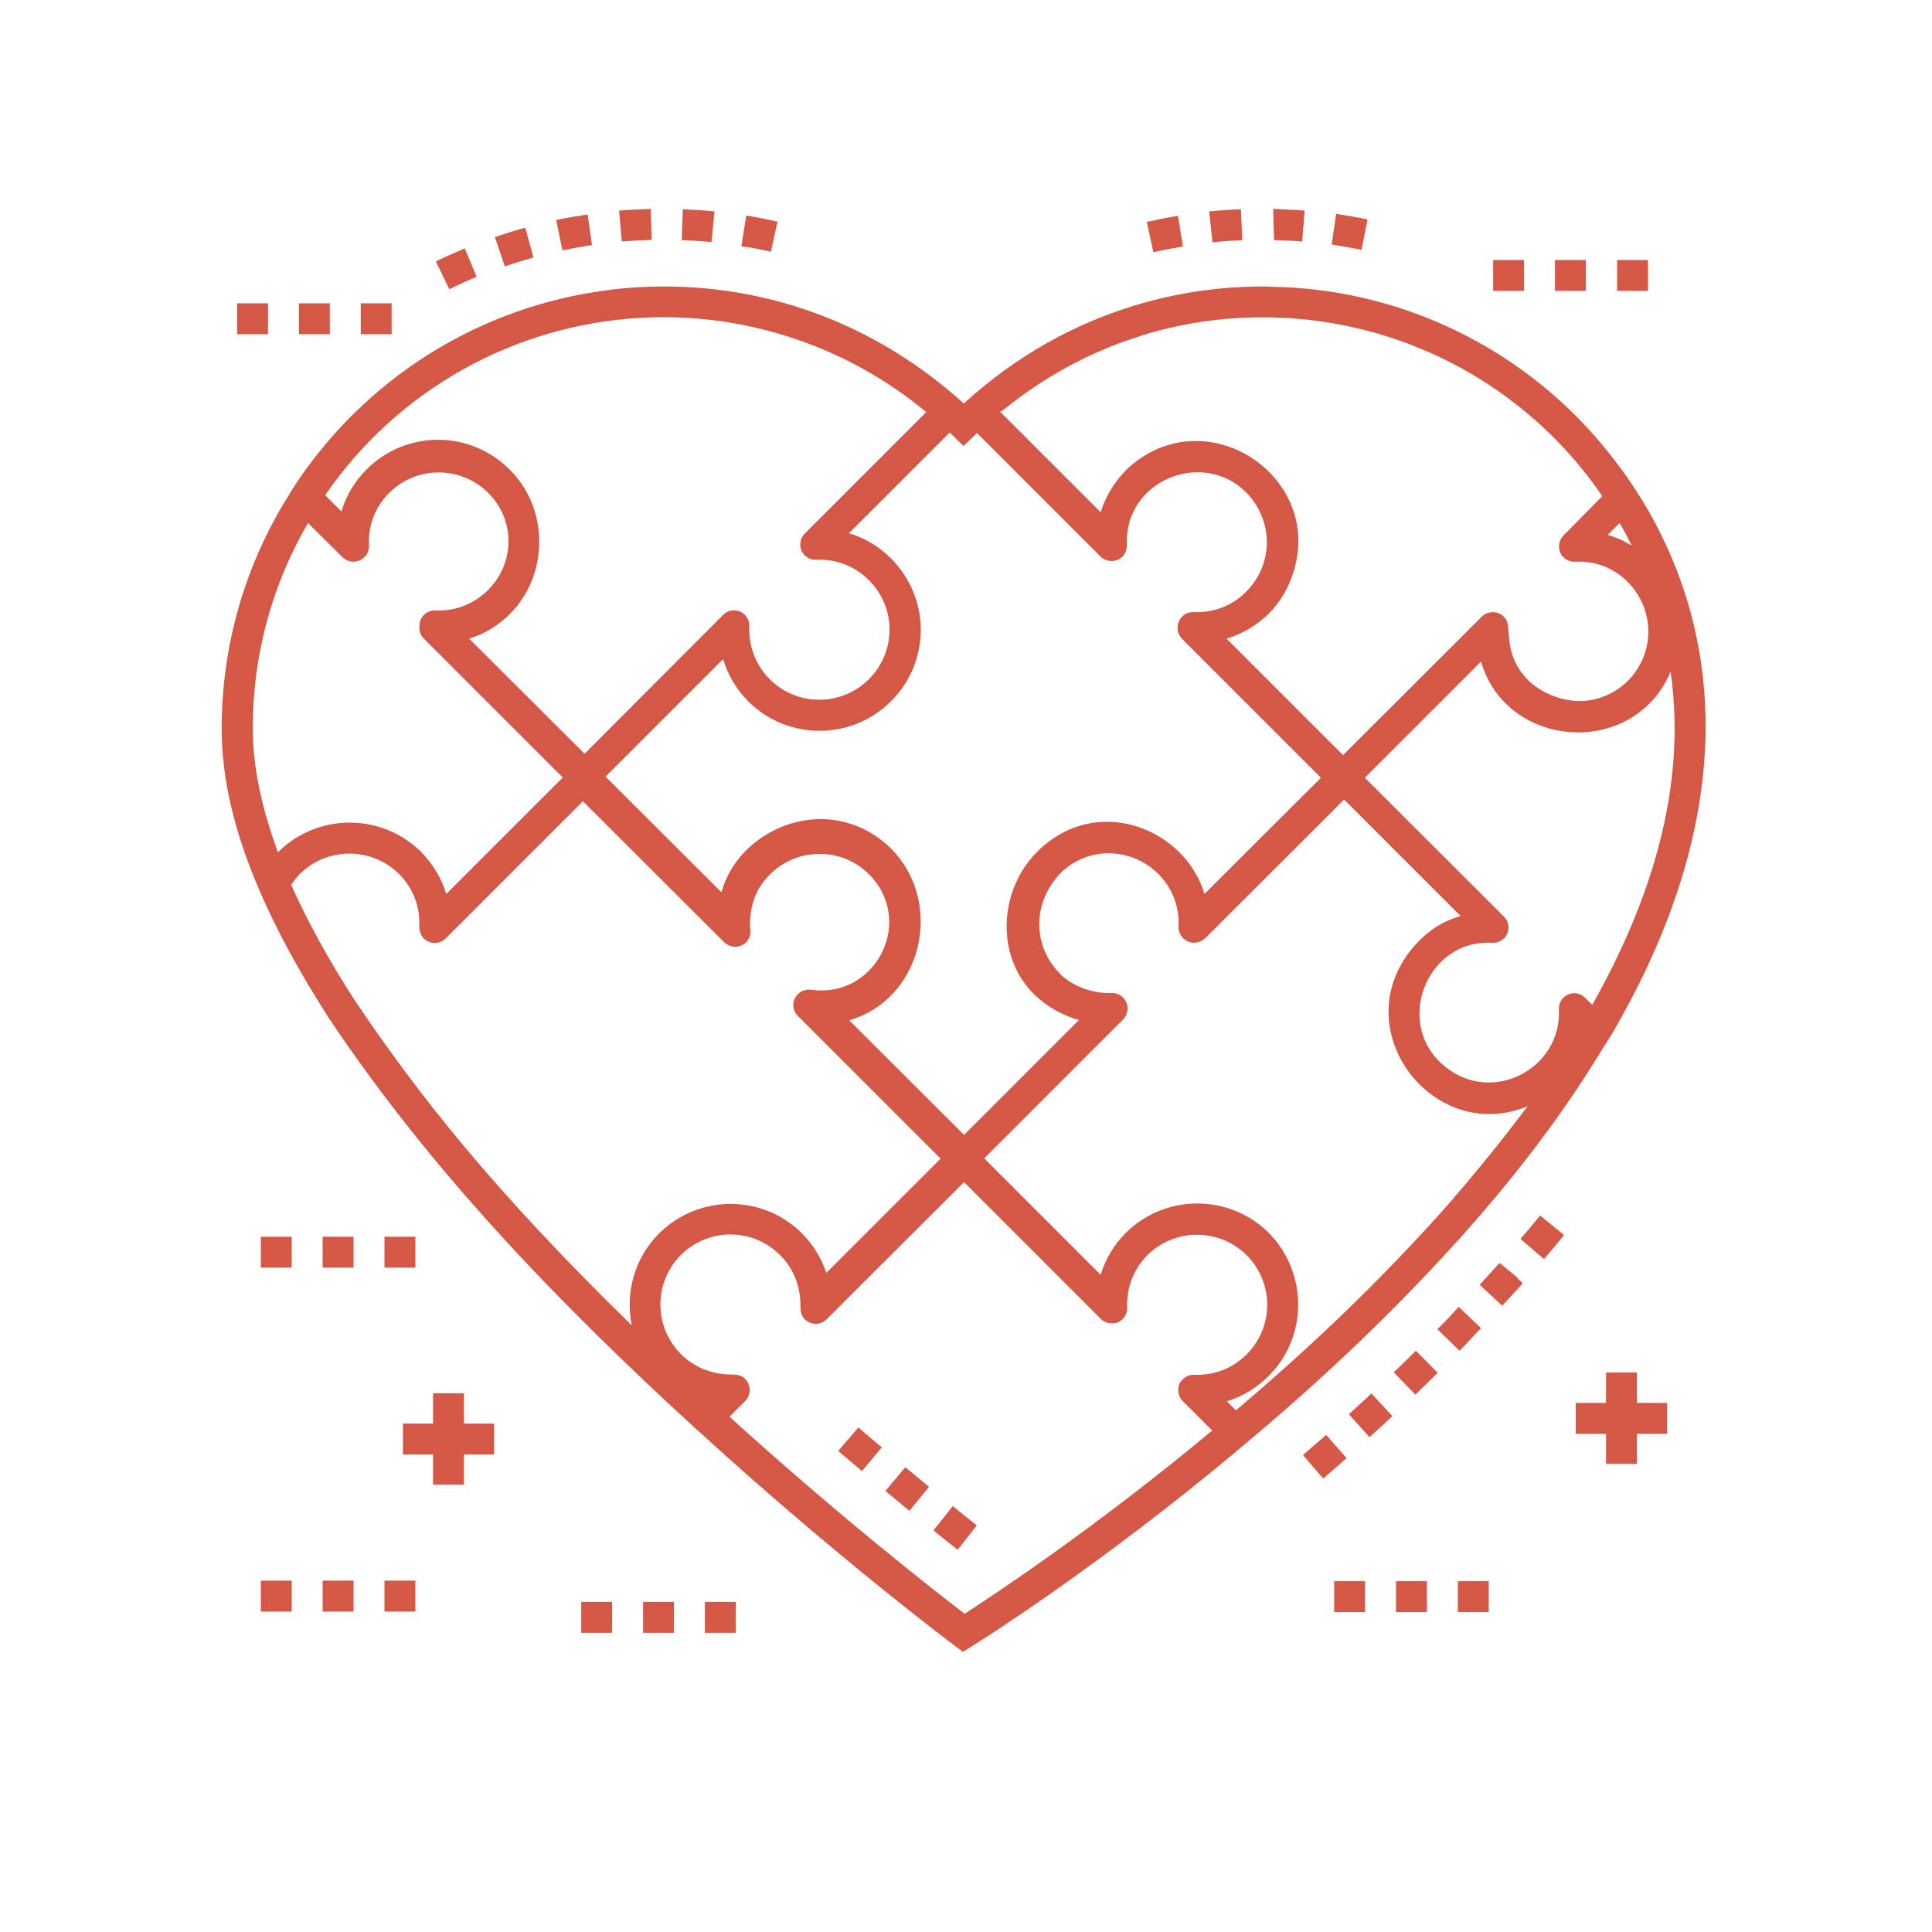 <svg xmlns="http://www.w3.org/2000/svg" xmlns:xlink="http://www.w3.org/1999/xlink" id="Ebene_1" x="0px" y="0px" viewBox="0 0 700 700" style="enable-background:new 0 0 700 700;" xml:space="preserve"><style type="text/css">	.st0{fill:#D55745;}</style><g>	<path class="st0" d="M550.9,448.9l8.5,7.3c2.5-2.9,4.9-5.8,7.3-8.7l-8.7-7.1C555.7,443.2,553.3,446.1,550.9,448.9z"></path>	<path class="st0" d="M472.1,527.2l7.3,8.5c2.9-2.5,5.7-4.9,8.5-7.4l-7.4-8.4C477.7,522.3,474.9,524.7,472.1,527.2z"></path>	<path class="st0" d="M543.3,457.6l-0.9,1c-2.1,2.3-4.2,4.6-6.3,6.9l8.2,7.6c2.1-2.3,4.3-4.7,6.4-7l1-1.1l-2.6-2.7L543.3,457.6z"></path>	<path class="st0" d="M525.2,477.1c-1.4,1.5-2.9,3-4.4,4.5l8,7.8c1.5-1.5,3-3,4.4-4.6l3.4-3.6l-8.1-7.7L525.2,477.1z"></path>	<path class="st0" d="M488.7,512.4l7.5,8.3c2.8-2.5,5.6-5.1,8.3-7.6l-7.6-8.2C494.2,507.4,491.5,509.9,488.7,512.4z"></path>	<path class="st0" d="M505,497.2l7.8,8.1c2.7-2.6,5.4-5.3,8.1-7.9l-7.9-8C510.4,492,507.7,494.6,505,497.2z"></path>	<path class="st0" d="M461.6,87c3.4,0.1,6.8,0.2,10.2,0.5l0.9-11.2c-5.5-0.4-9-0.5-11.4-0.6L461.6,87z"></path>	<path class="st0" d="M439.3,87.8c3.6-0.4,7.2-0.6,10.8-0.8l-0.5-11.2c-3.9,0.2-7.7,0.4-11.5,0.8L439.3,87.8z"></path>	<path class="st0" d="M417.9,91.4c3.5-0.8,7.1-1.5,10.7-2.1l-1.8-11.1c-3.8,0.6-7.6,1.4-11.3,2.2L417.9,91.4z"></path>	<path class="st0" d="M493.3,90.5l2.2-11c-3.8-0.8-7.6-1.4-11.4-2l-1.6,11.1C486.2,89.2,489.8,89.8,493.3,90.5z"></path>	<path class="st0" d="M279.3,91.2l2.4-10.9c-3.7-0.8-7.5-1.6-11.3-2.2l-1.8,11.1C272.2,89.7,275.7,90.4,279.3,91.2z"></path>	<path class="st0" d="M162.8,104.8c3.2-1.6,6.5-3.1,9.9-4.5L168.4,90c-3.6,1.5-7.1,3.1-10.5,4.7L162.8,104.8z"></path>	<path class="st0" d="M257.8,87.7l1.1-11.1c-3.8-0.4-7.7-0.6-11.5-0.8L247,87C250.6,87.1,254.2,87.4,257.8,87.7z"></path>	<path class="st0" d="M182.9,96.5c3.4-1.2,6.9-2.2,10.4-3.2l-3-10.8c-3.7,1-7.4,2.2-11,3.4L182.9,96.5z"></path>	<path class="st0" d="M203.8,90.7c3.5-0.7,7.1-1.4,10.7-1.9l-1.6-11.1c-3.8,0.6-7.6,1.2-11.4,2L203.8,90.7z"></path>	<path class="st0" d="M225.3,87.5c3.6-0.3,7.2-0.5,10.8-0.6l-0.3-11.2c-3.9,0.1-7.7,0.3-11.5,0.6L225.3,87.5z"></path>	<path class="st0" d="M320.8,540.2c3,2.5,5.9,4.9,8.7,7.2l7.1-8.7c-2.7-2.2-5.6-4.6-8.6-7.1L320.8,540.2z"></path>	<path class="st0" d="M338.2,554.5c3.2,2.6,6.1,4.9,8.8,7l6.9-8.8c-2.6-2.1-5.5-4.4-8.7-7L338.2,554.5z"></path>	<path class="st0" d="M303.7,525.7c2.9,2.5,5.8,4.9,8.6,7.3l7.2-8.6c-2.8-2.3-5.6-4.7-8.5-7.2L303.7,525.7z"></path>	<path class="st0" d="M598.5,187.3c-1.8-3.3-3.8-6.6-5.9-9.8c0,0,0,0,0,0c-1.8-2.8-3.7-5.6-5.7-8.2c-29.5-40.3-76-64.5-125.9-65.4   c0,0,0,0,0,0c-0.1,0-0.2,0-0.3,0c0,0,0,0,0,0c-1-0.1-2-0.1-3-0.1c-15.2,0-30.2,2.1-44.6,6.3c-23.5,6.8-44.9,18.8-63.9,36.1   c-31.8-28.8-70.1-42.4-108.6-42.4c-6.8,0-13.6,0.4-20.2,1.3c-46.6,5.9-88.4,31.9-114.4,72c0,0,0,0,0,0.1c0,0,0,0,0,0l-1.1,1.7v0.1   c-16.1,25.4-24.6,54.8-24.6,85.2c0,17.7,4.6,37.4,13.7,58.4c6.1,14.3,14.6,29.8,25.1,46.2c36.7,55,82.9,103,132.4,148.3   c0.2,0.2,0.6,0.6,1,0.9c50.2,45.9,92.9,77.9,93.3,78.2l3.1,2.3l3.2-2c0.5-0.3,46.3-28.8,99-73.3c30.7-25.7,55.7-49.9,79.6-76.5   c33.8-38.1,46.9-62.3,53.1-71.7v0C628,299.5,625.3,236,598.5,187.3z M576.9,364.1c-0.6-0.6-2.7-2.7-2.1-2.1c0,0,0.1,0.1-0.4-0.4   c-3.7-3.8-9.8-0.9-9.6,4.1c1.1,21-23,34.1-40,21.7c-20.7-15-8.4-47.3,15.9-45.8c2.3,0.1,4.5-1.2,5.4-3.3c0.9-2.1,0.5-4.6-1.2-6.2   l-0.1-0.1v0l-50.3-50.2l42.1-42.1c9.2,31.8,55.3,35.2,68.7,3.7C611.3,285.6,598,326.6,576.9,364.1z M375.7,308.7   c-17.2,17.2-15.7,51.5,15.2,60.9l-41.6,41.6l-41.6-41.5c10.1-3,18.3-10.1,22.7-20.3c5.4-12.4,4.5-29.7-7.5-41.9   c-11.7-11.6-28.8-14-43.5-6.1c-9.3,5-15.5,12.9-18,21.9l-42-41.9l42.6-42.6c1.7,5.7,4.8,11,9.1,15.3c14.3,14.3,37.5,14.2,51.7,0   c14.4-14.3,14.4-37.4,0-51.8c-4.3-4.3-9.5-7.4-15.2-9.1l36.5-36.5c0.4,0.4,3.8,3.7,5,4.9c0.5-0.5-1.8,1.7,4.9-4.7l44.4,44.4l0,0   l0.4,0.4c2.5,2.5,7.5,2.1,9.1-1.9c0.3-0.7,0.3-1.6,0.4-2.2c0-0.1,0-0.3,0-0.4c-1-22.9,27.3-34.7,43.2-18.8c10,10.2,10,26,0,36   c-5,5.1-11.9,7.7-19.1,7.4c-2.4-0.1-4.4,1.3-5.3,3.4s-0.4,4.6,1.2,6.3l2,2l48.3,48.3l-38.7,38.6l-3.5,3.5   C429.5,300.4,397.4,287,375.7,308.7z M366.1,146.5c13.1-10.2,27.7-18.1,42.4-23.2c3.7-1.3,6.2-2,7.6-2.5l0,0   c41.1-11.9,87-5.7,124.4,19.3c14.6,9.8,27.8,22.3,38.6,37.6c0.5,0.7,1,1.4,1.4,2.1L566.5,194c-1.6,1.6-2.1,4.1-1.2,6.2   s3.2,3.5,5.4,3.3c19.5-1,32.7,19.8,23.6,37.1v0l0,0l0,0c-4.5,8.6-13.4,13.4-21.9,13.4c-11.6,0-19.1-7.8-18.6-7.5   c-9.1-8.8-6.2-18.6-8-21.8c-0.1-0.2-0.2-0.3-0.3-0.5c-1.2-1.7-2.8-2.4-4.8-2.4c0,0,0,0-0.1,0c-1.4,0.1-2.7,0.6-3.7,1.6l-6.4,6.4   l-43.9,43.8l-42.2-42.2c5.7-1.7,11-4.8,15.3-9.1c4.2-4.2,7.1-9.2,8.8-14.6c11.5-34.9-31.2-63.4-59.3-38.5c-0.7,0.7-1.4,1.1-1.8,1.8   c-0.1,0.1-0.2,0.2-0.3,0.3c-3.9,4.1-6.8,9.3-8.3,14.3l-36.4-36.4C363.4,148.7,362.6,149.2,366.1,146.5z M591.2,197.7   c-2.7-1.7-5.6-3-8.7-3.9l4.3-4.3C587.6,190.9,588,191.3,591.2,197.7z M335.6,149.3l-44,44c-1.6,1.6-2.1,4.1-1.2,6.2   c0.9,2.1,3.2,3.5,5.4,3.3c7.2-0.3,13.9,2.3,19,7.4c10,9.9,10,25.9,0,35.9c-9.8,9.8-25.9,10-35.9,0c-5-5-7.7-11.8-7.4-19.1   c0.1-2.3-1.2-4.4-3.3-5.4c-2.1-0.9-4.6-0.5-6.2,1.2l-50.2,50.3L170,231.4c5.5-1.7,10.5-4.7,14.7-8.9c14.3-14.3,14.2-38.4-0.1-52.4   c-14.1-14.2-37.3-14.5-51.8,0c-4.3,4.3-7.4,9.5-9.1,15.2l-5.9-5.9c26.7-38.7,68.8-61.4,113.4-64.2   C267.8,112.9,305.6,124.4,335.6,149.3z M111.6,189.5l12.5,12.4c1.7,1.6,4.1,2.1,6.3,1.1s3.4-3.1,3.3-5.4c-0.4-7,2.2-14,7.3-19   c9.9-9.9,26-9.9,35.9,0c9.7,9.6,9.9,25.2-0.1,35.2c-4.8,4.8-11.1,7.4-17.9,7.4l-1.1,0c-2.4-0.1-4.4,1.2-5.4,3.3   c-0.3,0.7-0.4,1.5-0.4,2.3c-0.2,1.7,0.3,3.4,1.6,4.6l50.3,50.3c-0.7,0.7-41.5,41.5-42.2,42.2c-1.7-5.6-4.8-10.8-9.1-15.2   c-14.3-14.2-37.5-14.2-51.8,0c0,0,0,0.1-0.1,0.1c-6-16.2-9.1-31.2-9.1-44.8C91.5,237.6,98.5,212,111.6,189.5z M128.5,362.4   c-9.5-14.7-17.2-28.8-23-41.8c0.9-1.4,1.9-2.7,3.1-3.9c9.9-9.9,26.1-9.9,36,0c5.1,5.1,7.7,11.9,7.3,19.1c-0.1,2.6,2.1,4.9,1.8,4.3   c2.3,2.2,5.7,2,7.8-0.1l49.7-49.7l51.2,51.1c1.8,1.7,4.4,2.1,6.6,1c2.2-1.2,3.3-3.6,2.8-6c-0.1-0.3,0-0.5-0.1-0.7   c0.1-8.3,2.2-13.8,7.3-18.9c9.8-9.8,25.9-10,35.9,0c7.1,7,9.7,18,4.7,28.2c-3.8,7.7-12.6,15.4-25.8,13.6c-2.4-0.3-4.7,0.9-5.8,3.1   c-1.1,2.2-0.6,4.7,1.1,6.4l51.7,51.7l-41.4,41.4c-1.8-5.3-4.7-10.2-8.8-14.3c-14.2-14.2-37.4-14.3-51.8,0c-9,9-12.3,21.6-9.9,33.3   C178.9,431.4,151.8,397,128.5,362.4z M349.5,584.7c-10.2-7.8-44.9-34.8-85.2-71.4l5.7-5.7c1.6-1.6,2.1-4,1.2-6.1   c-1.7-4.2-5.9-3.3-6.5-3.5c-6.7,0-13.2-2.6-18-7.4c-9.9-9.9-9.9-26,0-35.9c9.9-9.9,26-9.9,35.9,0c4.8,4.8,7.4,11.1,7.4,18   c0,3,0.5,5.3,3.4,6.5c2.1,0.9,4.5,0.4,6.1-1.2l49.8-49.7l49.6,49.6c1.6,1.6,4.2,2,6.1,1.2c0,0,0.1,0,0.1,0c1.7-0.8,3.4-2.8,3.3-5.2   c0,0,0-0.1,0-0.1c-0.3-7.2,2.3-14,7.3-19c9.9-9.9,26.1-9.9,36,0c9.9,9.9,9.9,26,0,35.9c-5.1,5.1-11.8,7.7-19,7.4c0,0-0.1,0-0.1,0   c-4-0.1-5.7,4-5.3,3.4c-0.8,1.9-0.4,4.6,1.2,6.1l10.7,10.7C397.1,553.4,360.3,577.7,349.5,584.7z M522.3,439.1   C499,465,475.4,487.6,447.8,511l-3.3-3.3c5.7-1.7,10.8-4.8,15.2-9.2c14.2-14.2,14.2-37.4,0-51.8c-14.3-14.2-37.5-14.2-51.8,0   c-4.3,4.3-7.4,9.5-9.1,15.2c-57.9-57.9-37.9-37.9-42.2-42.2l50.3-50.3c1.6-1.6,2.1-4.1,1.2-6.2c-0.9-2.1-3-3.5-5.3-3.4   c-7.4,0.2-14.2-2.6-18.6-6.8c-0.1-0.2-0.3-0.3-0.4-0.5c-9.4-9.5-10.3-25.5,1.1-36.8c8.9-8,19.7-7.6,27-4.4   c9.2,4.1,15.7,13.4,15.1,24.4c-0.1,2.3,1.2,4.4,3.4,5.4c1.6,0.7,3.4,0.6,4.9-0.2c0.5-0.3,1-0.6,1.4-1l50.3-50.2   c7.9,7.9,8.4,8.4,42.2,42.2c-6.3,1.8-11.4,5-16.2,10.2c-26.9,29.7,5.8,73.1,40.5,58.7C544,413.4,533.7,426.2,522.3,439.1z"></path>	<rect x="139.3" y="572.7" class="st0" width="11.2" height="11.2"></rect>	<rect x="116.9" y="572.7" class="st0" width="11.2" height="11.2"></rect>	<rect x="94.5" y="572.7" class="st0" width="11.2" height="11.2"></rect>	<rect x="94.5" y="448.1" class="st0" width="11.2" height="11.2"></rect>	<rect x="116.9" y="448.1" class="st0" width="11.2" height="11.2"></rect>	<rect x="139.3" y="448.1" class="st0" width="11.2" height="11.2"></rect>	<rect x="585.9" y="94.2" class="st0" width="11.2" height="11.2"></rect>	<rect x="541" y="94.2" class="st0" width="11.2" height="11.2"></rect>	<rect x="563.4" y="94.2" class="st0" width="11.2" height="11.2"></rect>	<rect x="130.7" y="109.9" class="st0" width="11.2" height="11.2"></rect>	<rect x="108.3" y="109.9" class="st0" width="11.2" height="11.2"></rect>	<rect x="85.9" y="109.9" class="st0" width="11.2" height="11.2"></rect>	<rect x="255.4" y="580.4" class="st0" width="11.2" height="11.2"></rect>	<rect x="210.6" y="580.4" class="st0" width="11.2" height="11.2"></rect>	<rect x="233" y="580.4" class="st0" width="11.2" height="11.2"></rect>	<polygon class="st0" points="156.9,504.8 156.9,515.8 146,515.8 146,527 156.9,527 156.9,537.9 168.1,537.9 168.1,527 179,527    179,515.8 168.1,515.8 168.1,504.8  "></polygon>	<rect x="528.2" y="572.9" class="st0" width="11.2" height="11.2"></rect>	<rect x="505.8" y="572.9" class="st0" width="11.2" height="11.2"></rect>	<rect x="483.4" y="572.9" class="st0" width="11.2" height="11.2"></rect>	<polygon class="st0" points="581.9,497.3 581.9,508.3 570.9,508.3 570.9,519.5 581.9,519.5 581.9,530.4 593.1,530.4 593.1,519.5    604,519.5 604,508.3 593.1,508.3 593.1,497.3  "></polygon></g></svg>